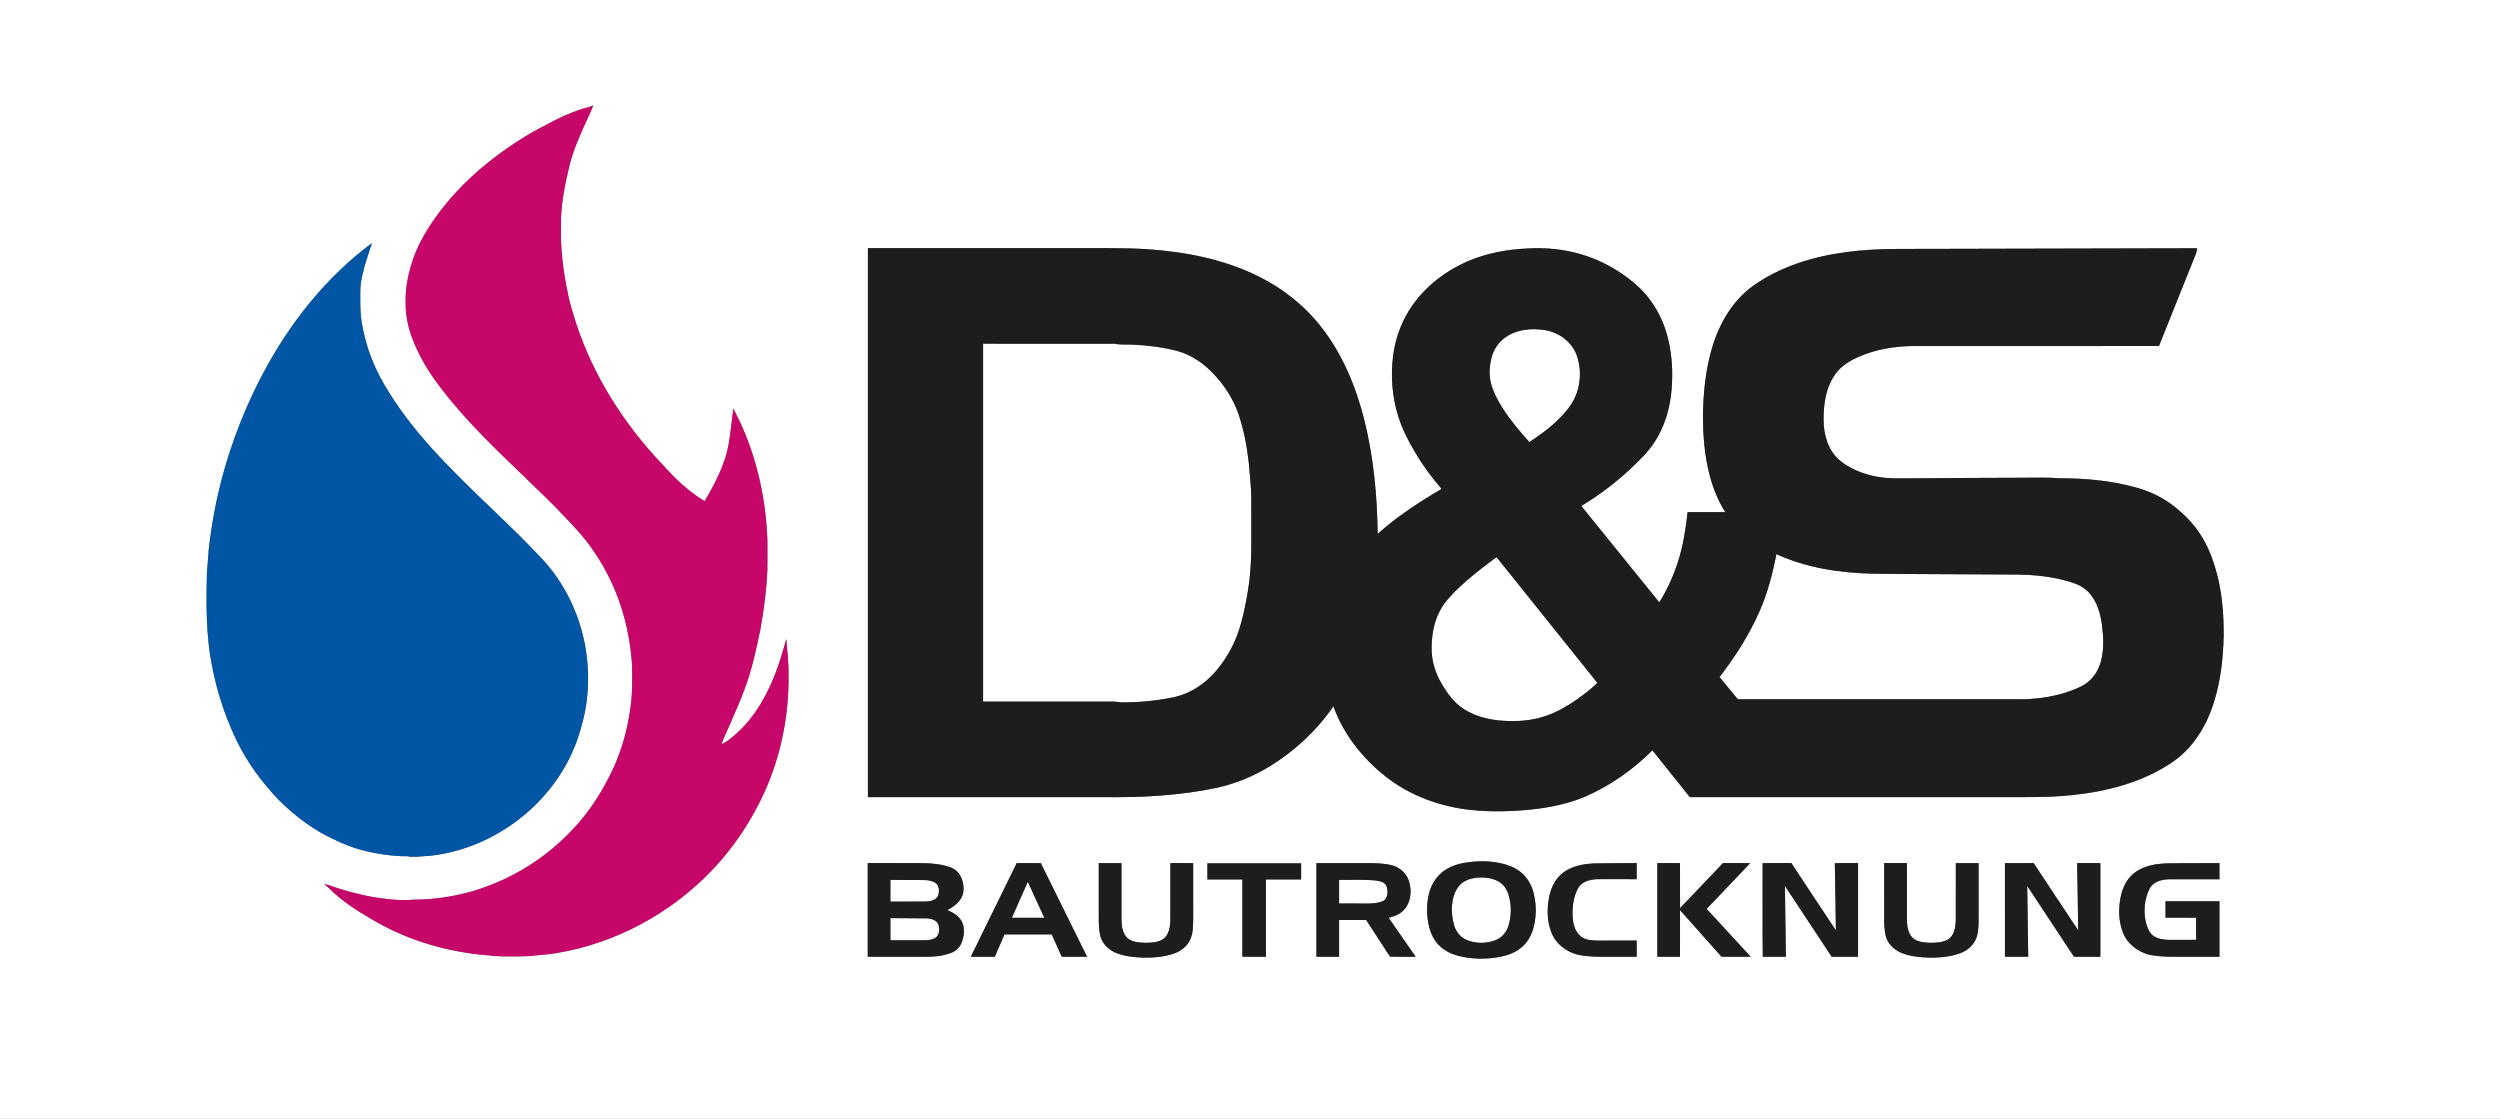 <?xml version="1.0" encoding="UTF-8" ?>
<!DOCTYPE svg PUBLIC "-//W3C//DTD SVG 1.1//EN" "http://www.w3.org/Graphics/SVG/1.1/DTD/svg11.dtd">
<svg width="2992pt" height="1339pt" viewBox="0 0 2992 1339" version="1.1" xmlns="http://www.w3.org/2000/svg">
<rect x="0" y="0" width="2992" height="1339" fill="#808080" stroke="none"/>
<g id="#ffffffff">
<path fill="#ffffff" opacity="1.00" d=" M 0.00 0.00 L 2992.00 0.00 L 2992.00 1339.00 L 0.00 1339.00 L 0.00 0.00 M 704.97 128.04 C 685.14 132.97 666.76 142.25 648.86 151.88 C 634.55 159.07 621.08 167.81 607.84 176.79 C 577.70 197.70 549.98 222.46 527.59 251.61 C 515.93 266.89 505.46 283.21 497.83 300.90 C 496.80 303.54 495.81 306.19 494.80 308.83 C 493.71 311.82 492.73 314.84 491.81 317.89 C 487.78 332.21 485.03 347.04 485.48 361.96 C 484.95 381.43 490.78 400.50 498.89 418.01 C 506.90 435.18 517.24 451.19 528.93 466.08 C 559.29 505.63 595.76 539.84 631.51 574.40 C 646.03 588.59 660.93 602.39 674.70 617.33 C 686.67 629.74 698.57 642.35 708.43 656.55 C 718.14 670.08 726.31 684.68 733.18 699.85 C 734.88 703.84 736.67 707.79 738.22 711.86 C 748.55 738.41 754.49 766.61 756.40 795.01 C 756.65 812.14 757.13 829.35 754.60 846.34 C 751.61 868.89 746.01 891.13 737.20 912.13 C 736.50 913.76 735.82 915.41 735.16 917.07 C 722.02 945.56 705.17 972.67 683.05 995.09 C 655.29 1024.24 620.67 1046.77 582.94 1060.75 C 577.72 1062.77 572.38 1064.42 567.06 1066.15 C 564.99 1066.68 562.95 1067.28 560.91 1067.88 C 539.41 1073.58 517.21 1076.68 494.96 1076.71 C 484.35 1077.84 473.63 1077.08 463.06 1075.89 C 450.22 1074.58 437.49 1072.16 425.01 1068.91 C 423.66 1068.57 422.31 1068.25 420.97 1067.90 C 419.67 1067.55 418.38 1067.21 417.09 1066.86 C 411.00 1065.02 404.86 1063.31 398.84 1061.25 C 395.25 1060.10 391.77 1058.47 387.98 1058.21 C 389.84 1059.59 391.67 1061.00 393.35 1062.63 C 408.41 1077.75 426.41 1089.57 444.85 1100.14 C 483.80 1123.43 528.06 1137.22 573.05 1142.30 C 579.00 1143.11 585.04 1143.11 590.95 1144.15 C 605.65 1144.86 620.40 1144.85 635.09 1144.17 C 644.98 1142.81 655.02 1142.50 664.89 1140.83 C 736.70 1129.21 803.93 1092.68 853.72 1039.79 C 879.26 1012.68 899.99 981.13 915.26 947.19 C 916.48 944.46 917.73 941.74 918.82 938.95 C 919.51 937.25 920.21 935.56 920.89 933.87 C 922.02 930.92 923.11 927.96 924.24 925.02 C 929.07 911.61 932.96 897.86 936.00 883.94 C 941.62 858.37 944.20 832.16 943.67 805.99 C 943.95 792.17 941.96 778.48 941.05 764.73 C 935.34 785.97 928.68 807.08 918.83 826.80 C 909.29 846.13 896.88 864.37 880.57 878.63 C 875.20 883.04 870.01 888.08 863.45 890.65 C 865.74 883.55 869.28 876.93 872.18 870.07 C 877.27 858.43 882.39 846.79 887.21 835.04 C 888.36 831.67 889.72 828.38 891.00 825.06 C 899.81 801.79 905.10 777.38 910.05 753.05 C 914.32 729.89 917.25 706.46 918.36 682.94 C 918.52 670.29 918.53 657.64 918.38 645.00 C 916.21 591.74 903.66 538.48 878.74 491.15 C 878.42 490.36 878.11 489.58 877.80 488.81 C 874.33 511.05 874.00 534.16 865.41 555.29 C 859.70 570.92 851.78 585.60 843.25 599.84 C 824.18 588.22 807.71 572.77 792.99 556.09 C 746.61 507.47 709.60 449.28 688.86 385.16 C 687.20 380.12 685.71 375.01 684.22 369.92 C 682.94 365.65 682.00 361.30 680.78 357.03 C 680.58 356.00 680.39 354.98 680.20 353.96 C 674.07 326.12 670.59 297.60 671.33 269.06 C 671.01 244.26 676.35 219.89 682.05 195.90 C 687.29 176.27 695.95 157.80 704.32 139.36 C 706.26 134.98 708.53 130.72 709.86 126.11 C 708.26 126.84 706.66 127.57 704.97 128.04 M 314.83 446.90 C 310.52 454.76 306.53 462.80 302.75 470.94 C 291.98 493.65 282.68 517.06 274.90 540.97 C 272.41 548.57 270.14 556.24 267.92 563.94 C 259.32 594.40 253.48 625.62 249.89 657.04 C 249.06 667.00 248.32 676.96 247.59 686.93 C 246.81 717.99 246.69 749.19 250.86 780.03 C 253.58 798.30 257.55 816.40 262.87 834.09 C 263.20 835.09 263.54 836.10 263.86 837.13 C 269.14 854.34 275.89 871.09 283.65 887.33 C 296.43 913.14 313.69 936.63 333.63 957.37 C 353.47 977.30 376.47 994.37 402.25 1005.79 C 417.01 1013.04 432.84 1018.06 449.02 1020.97 C 462.20 1023.47 475.61 1024.95 489.05 1024.77 L 489.83 1025.31 C 494.53 1025.23 499.27 1025.67 503.94 1024.90 C 515.77 1024.60 527.49 1022.65 538.99 1019.98 C 550.60 1017.30 561.92 1013.49 572.88 1008.84 C 577.00 1007.11 580.99 1005.11 585.03 1003.21 C 626.01 982.67 660.63 949.12 681.23 908.05 C 685.39 899.60 689.13 890.93 692.01 881.96 C 696.09 869.25 699.75 856.35 701.57 843.10 C 708.73 794.85 698.97 744.19 673.84 702.32 C 665.45 688.16 655.19 675.15 643.60 663.49 C 611.24 629.14 575.86 597.83 542.86 564.12 C 513.12 534.13 485.08 502.03 463.18 465.77 C 453.42 449.89 445.33 432.96 439.81 415.14 C 437.86 408.84 436.24 402.45 434.82 396.02 C 434.15 392.38 433.52 388.74 432.78 385.12 C 430.88 372.50 431.12 359.73 431.25 347.00 C 431.23 338.88 433.17 330.92 435.23 323.11 C 435.42 322.11 435.61 321.11 435.82 320.11 C 437.31 315.44 438.62 310.70 440.19 306.05 C 441.60 300.95 443.68 296.06 445.04 290.95 C 390.15 331.79 346.70 386.64 314.83 446.90 M 1038.72 297.00 C 1038.71 516.00 1038.72 735.00 1038.72 954.00 C 1132.48 954.00 1226.25 954.00 1320.01 954.00 C 1365.88 954.62 1412.02 952.29 1456.98 942.68 C 1479.24 937.71 1500.57 928.80 1520.02 916.91 C 1549.76 898.52 1575.99 874.20 1595.79 845.32 C 1607.78 878.57 1630.49 907.28 1658.02 929.12 C 1687.09 952.12 1723.14 965.34 1759.84 969.28 C 1784.78 972.05 1810.01 971.19 1834.92 968.58 C 1855.98 966.20 1876.99 961.80 1896.60 953.60 C 1926.93 940.62 1954.25 921.18 1977.61 897.98 C 1992.54 916.63 2007.52 935.25 2022.37 953.97 C 2144.59 954.15 2266.80 953.92 2389.02 954.00 C 2419.06 953.85 2449.20 954.81 2479.14 951.65 C 2521.79 947.36 2564.94 936.19 2600.65 911.64 C 2625.40 894.57 2641.47 867.47 2650.03 839.09 C 2657.75 813.83 2660.70 787.35 2661.29 761.02 C 2661.42 738.21 2659.86 715.24 2654.77 692.95 C 2650.14 673.85 2643.70 654.82 2632.63 638.41 C 2624.75 626.48 2614.59 616.23 2603.55 607.23 C 2589.12 595.59 2572.09 587.31 2554.12 582.86 C 2525.43 575.10 2495.62 572.41 2465.98 572.42 C 2450.33 571.16 2434.64 571.80 2418.97 571.76 C 2376.63 571.85 2334.30 572.12 2291.97 572.43 C 2275.96 572.35 2259.77 573.42 2244.00 570.06 C 2228.63 566.87 2213.47 560.79 2201.37 550.61 C 2187.79 538.86 2182.59 520.35 2182.43 502.95 C 2182.32 483.55 2185.16 462.86 2197.12 446.94 C 2204.20 437.31 2214.82 431.20 2225.61 426.55 C 2244.90 418.17 2266.02 414.70 2286.96 414.17 C 2385.91 414.07 2484.87 414.18 2583.83 414.12 C 2597.79 379.28 2611.74 344.45 2625.70 309.61 C 2627.29 305.55 2629.36 301.56 2629.56 297.11 C 2527.04 297.45 2424.51 297.69 2321.98 297.83 C 2284.60 298.25 2247.01 296.51 2209.87 301.69 C 2170.35 306.91 2130.79 318.81 2098.04 342.14 C 2073.40 359.89 2057.48 387.40 2049.05 416.15 C 2041.15 442.65 2038.44 470.42 2038.11 497.98 C 2038.14 520.73 2039.90 543.61 2045.36 565.76 C 2049.43 582.33 2055.65 598.48 2064.79 612.94 C 2049.76 612.88 2034.73 612.94 2019.71 612.90 C 2017.48 633.22 2014.32 653.56 2007.97 673.05 C 2002.49 689.78 1995.23 705.97 1985.82 720.87 C 1954.71 682.43 1923.59 644.01 1892.50 605.56 C 1913.34 592.97 1932.91 578.28 1950.73 561.69 C 1961.86 551.17 1973.16 540.48 1981.26 527.35 C 1991.74 510.72 1997.62 491.51 1999.95 472.07 C 2002.18 452.79 2001.73 433.16 1998.23 414.06 C 1994.59 394.32 1986.96 375.16 1974.88 359.04 C 1967.29 348.76 1957.94 339.86 1947.66 332.29 C 1931.12 319.95 1912.50 310.32 1892.70 304.46 C 1871.77 298.22 1849.72 296.12 1827.96 297.40 C 1803.33 298.43 1778.67 303.12 1755.98 312.94 C 1730.00 324.20 1706.76 342.25 1690.38 365.44 C 1678.27 382.59 1670.61 402.72 1667.61 423.46 C 1663.95 448.76 1665.96 474.91 1673.76 499.27 C 1678.47 514.13 1685.72 528.02 1693.61 541.41 C 1702.77 556.93 1713.48 571.50 1725.30 585.11 C 1698.39 600.92 1672.05 618.07 1648.79 638.99 C 1648.20 593.05 1643.90 546.90 1632.71 502.24 C 1622.70 462.62 1606.70 423.89 1581.34 391.53 C 1561.27 365.67 1534.95 344.90 1505.60 330.50 C 1464.43 310.19 1418.57 301.30 1373.04 298.28 C 1346.73 296.50 1320.35 297.10 1294.00 297.00 C 1208.91 297.00 1123.82 297.00 1038.72 297.00 M 1759.44 1031.67 C 1748.94 1032.78 1738.31 1035.39 1729.43 1041.31 C 1718.39 1048.60 1711.35 1060.97 1709.21 1073.89 C 1707.12 1085.95 1707.53 1098.45 1710.66 1110.30 C 1712.74 1118.20 1716.61 1125.75 1722.47 1131.53 C 1728.84 1137.95 1737.28 1141.95 1745.98 1144.12 C 1758.40 1147.14 1771.33 1147.96 1784.06 1146.74 C 1792.82 1145.90 1801.63 1144.30 1809.75 1140.76 C 1817.24 1137.49 1823.94 1132.24 1828.50 1125.41 C 1834.13 1117.04 1836.78 1107.00 1837.59 1097.03 C 1838.66 1087.56 1837.71 1077.93 1835.42 1068.70 C 1833.06 1059.08 1827.79 1050.05 1820.03 1043.80 C 1813.75 1038.67 1806.09 1035.49 1798.24 1033.65 C 1785.58 1030.50 1772.35 1030.15 1759.44 1031.67 M 1038.49 1145.04 C 1058.33 1145.05 1078.16 1145.04 1098.00 1145.04 C 1111.05 1145.15 1124.47 1145.47 1136.92 1140.92 C 1143.25 1138.97 1148.61 1134.15 1150.98 1127.93 C 1153.73 1120.72 1154.70 1112.41 1152.05 1105.04 C 1149.05 1097.03 1141.26 1092.34 1133.77 1089.16 C 1142.34 1084.73 1151.14 1077.97 1152.88 1067.87 C 1153.99 1059.47 1151.90 1050.28 1146.25 1043.81 C 1141.82 1038.69 1134.99 1036.95 1128.67 1035.48 C 1115.34 1032.58 1101.59 1032.98 1088.03 1032.96 C 1071.52 1032.95 1055.01 1032.96 1038.50 1032.95 C 1038.49 1070.31 1038.51 1107.67 1038.49 1145.04 M 1216.81 1032.93 C 1198.42 1070.26 1180.21 1107.69 1161.87 1145.04 C 1171.44 1145.00 1181.02 1145.13 1190.60 1144.97 C 1194.41 1136.05 1198.31 1127.17 1202.18 1118.28 C 1221.02 1118.28 1239.86 1118.27 1258.70 1118.29 C 1262.72 1127.20 1266.68 1136.15 1270.73 1145.05 C 1280.82 1145.03 1290.91 1145.05 1301.01 1145.04 C 1282.53 1107.71 1264.06 1070.37 1245.63 1033.01 C 1236.02 1032.87 1226.41 1033.02 1216.81 1032.93 M 1315.00 1032.96 C 1315.00 1051.30 1315.00 1069.65 1315.00 1088.00 C 1315.14 1098.30 1314.37 1108.77 1316.58 1118.92 C 1318.47 1128.31 1325.71 1135.89 1334.24 1139.81 C 1339.28 1142.04 1344.66 1143.47 1350.09 1144.41 C 1364.60 1146.62 1379.50 1146.76 1393.97 1144.17 C 1402.91 1142.36 1412.23 1139.51 1418.71 1132.71 C 1423.71 1127.81 1426.46 1121.04 1427.26 1114.15 C 1428.54 1102.81 1427.80 1091.37 1428.00 1079.99 C 1428.00 1064.31 1428.00 1048.63 1428.00 1032.96 C 1418.90 1032.95 1409.81 1032.96 1400.72 1032.95 C 1400.68 1055.98 1400.78 1079.00 1400.67 1102.02 C 1400.37 1109.73 1398.91 1118.51 1392.53 1123.61 C 1386.28 1127.91 1378.32 1128.21 1371.00 1128.37 C 1363.55 1128.09 1355.23 1127.72 1349.27 1122.67 C 1343.55 1117.09 1342.26 1108.58 1342.18 1100.94 C 1342.18 1078.28 1342.18 1055.62 1342.18 1032.96 C 1333.11 1032.95 1324.06 1032.95 1315.00 1032.96 M 1445.00 1033.21 C 1444.99 1039.66 1445.00 1046.11 1445.00 1052.57 C 1458.95 1052.56 1472.91 1052.56 1486.86 1052.57 C 1486.87 1083.39 1486.86 1114.22 1486.87 1145.04 C 1496.26 1145.04 1505.65 1145.04 1515.04 1145.04 C 1515.05 1114.22 1515.04 1083.39 1515.05 1052.57 C 1529.09 1052.56 1543.14 1052.57 1557.19 1052.56 C 1557.17 1046.11 1557.17 1039.66 1557.19 1033.21 C 1519.79 1033.21 1482.40 1033.21 1445.00 1033.21 M 1575.50 1032.96 C 1575.50 1070.32 1575.49 1107.69 1575.50 1145.05 C 1584.54 1145.04 1593.58 1145.05 1602.63 1145.04 C 1602.63 1130.37 1602.63 1115.71 1602.63 1101.05 C 1613.42 1101.04 1624.22 1101.04 1635.01 1101.05 C 1641.17 1110.52 1647.32 1119.99 1653.49 1129.46 C 1657.07 1134.53 1659.95 1140.25 1663.94 1144.94 C 1674.05 1145.20 1684.18 1144.96 1694.30 1145.04 C 1683.46 1129.52 1672.71 1113.94 1661.87 1098.42 C 1667.62 1096.96 1673.45 1094.99 1678.02 1091.05 C 1684.96 1085.19 1688.29 1075.92 1688.14 1066.98 C 1688.16 1058.07 1685.42 1048.56 1678.51 1042.53 C 1673.65 1037.91 1667.19 1035.43 1660.65 1034.47 C 1648.55 1032.53 1636.25 1033.02 1624.05 1032.96 C 1607.86 1032.96 1591.68 1032.95 1575.50 1032.96 M 1866.84 1047.86 C 1859.78 1054.85 1855.81 1064.36 1853.92 1073.98 C 1851.28 1087.70 1851.47 1102.28 1856.53 1115.45 C 1861.48 1129.23 1874.35 1139.16 1888.33 1142.59 C 1901.04 1145.31 1914.12 1145.07 1927.05 1145.04 C 1937.63 1145.04 1948.21 1145.04 1958.79 1145.05 C 1958.79 1138.56 1958.79 1132.08 1958.79 1125.60 C 1947.51 1125.60 1936.24 1125.68 1924.96 1125.68 C 1915.98 1125.57 1906.79 1126.45 1898.04 1124.01 C 1889.44 1121.23 1884.32 1112.56 1882.94 1104.03 C 1881.38 1093.95 1881.73 1083.45 1884.41 1073.57 C 1886.28 1067.52 1888.48 1060.87 1893.97 1057.12 C 1900.40 1052.76 1908.48 1052.05 1916.05 1052.18 C 1930.29 1052.19 1944.54 1052.16 1958.79 1052.19 C 1958.78 1045.77 1958.79 1039.35 1958.79 1032.94 C 1941.84 1033.08 1924.89 1032.97 1907.95 1033.34 C 1893.32 1033.91 1877.57 1037.18 1866.84 1047.86 M 1983.49 1145.03 C 1992.53 1145.06 2001.58 1145.04 2010.63 1145.04 C 2010.65 1126.45 2010.60 1107.85 2010.66 1089.26 C 2027.29 1107.78 2043.82 1126.40 2060.35 1145.03 C 2071.96 1145.06 2083.58 1145.03 2095.21 1145.04 C 2077.68 1125.91 2060.06 1106.87 2042.53 1087.74 C 2059.91 1069.48 2077.28 1051.21 2094.68 1032.96 C 2083.80 1032.94 2072.92 1032.96 2062.05 1032.95 C 2044.91 1050.92 2027.82 1068.95 2010.67 1086.91 C 2010.59 1068.92 2010.66 1050.94 2010.63 1032.96 C 2001.58 1032.95 1992.54 1032.96 1983.50 1032.95 C 1983.48 1070.31 1983.51 1107.67 1983.49 1145.03 M 2109.50 1032.96 C 2109.63 1070.30 2109.23 1107.67 2109.69 1144.99 C 2118.91 1145.13 2128.15 1144.99 2137.38 1145.05 C 2137.17 1116.79 2136.35 1088.55 2136.20 1060.30 C 2154.91 1088.51 2173.53 1116.78 2192.17 1145.05 C 2202.68 1145.04 2213.19 1145.04 2223.71 1145.04 C 2223.71 1107.68 2223.71 1070.32 2223.71 1032.95 C 2214.44 1032.96 2205.17 1032.95 2195.91 1032.96 C 2196.49 1059.78 2196.76 1086.61 2197.18 1113.44 C 2179.29 1086.69 2161.67 1059.77 2143.89 1032.95 C 2132.42 1032.96 2120.96 1032.94 2109.50 1032.96 M 2255.00 1032.95 C 2255.01 1056.63 2254.98 1080.31 2255.01 1104.00 C 2255.34 1110.94 2255.57 1118.14 2258.45 1124.60 C 2261.82 1131.86 2268.30 1137.39 2275.63 1140.41 C 2280.58 1142.38 2285.78 1143.74 2291.05 1144.56 C 2305.60 1146.65 2320.52 1146.73 2334.99 1143.97 C 2342.42 1142.32 2350.07 1140.11 2356.04 1135.14 C 2361.39 1130.83 2365.26 1124.71 2366.59 1117.95 C 2368.39 1109.09 2367.93 1099.99 2368.00 1091.02 C 2368.00 1071.66 2368.00 1052.31 2368.00 1032.96 C 2358.90 1032.95 2349.81 1032.95 2340.73 1032.96 C 2340.68 1055.98 2340.79 1079.00 2340.67 1102.02 C 2340.37 1109.52 2339.01 1117.93 2333.10 1123.16 C 2327.15 1127.73 2319.23 1128.10 2312.03 1128.37 C 2304.67 1128.22 2296.71 1127.90 2290.42 1123.62 C 2284.26 1118.79 2282.57 1110.45 2282.23 1103.04 C 2282.11 1079.68 2282.21 1056.31 2282.18 1032.95 C 2273.11 1032.96 2264.05 1032.95 2255.00 1032.95 M 2399.49 1032.99 C 2399.50 1070.34 2399.49 1107.69 2399.50 1145.04 C 2408.78 1145.04 2418.08 1145.04 2427.38 1145.05 C 2427.17 1116.80 2426.34 1088.57 2426.20 1060.32 C 2444.93 1088.51 2463.53 1116.79 2482.17 1145.04 C 2492.68 1145.04 2503.19 1145.04 2513.71 1145.04 C 2513.71 1107.68 2513.71 1070.32 2513.71 1032.95 C 2504.44 1032.95 2495.17 1032.96 2485.91 1032.95 C 2486.48 1059.77 2486.77 1086.60 2487.18 1113.43 C 2469.29 1086.69 2451.67 1059.76 2433.89 1032.95 C 2422.42 1032.98 2410.95 1032.90 2399.49 1032.99 M 2575.94 1035.25 C 2566.50 1037.26 2557.15 1041.24 2550.39 1048.32 C 2543.36 1055.50 2539.51 1065.21 2537.73 1074.98 C 2535.35 1088.13 2535.57 1102.02 2540.24 1114.66 C 2545.10 1128.99 2558.42 1139.48 2572.95 1142.78 C 2586.77 1145.47 2600.93 1145.02 2614.95 1145.04 C 2628.71 1145.04 2642.46 1145.04 2656.23 1145.04 C 2656.23 1122.90 2656.21 1100.75 2656.24 1078.61 C 2634.73 1078.61 2613.22 1078.62 2591.71 1078.61 C 2591.72 1085.16 2591.71 1091.72 2591.72 1098.28 C 2603.91 1098.29 2616.10 1098.24 2628.30 1098.31 C 2628.26 1107.13 2628.33 1115.95 2628.26 1124.78 C 2617.48 1124.77 2606.70 1124.91 2595.92 1124.85 C 2589.36 1124.75 2582.44 1123.76 2576.99 1119.87 C 2572.09 1116.31 2570.03 1110.26 2568.39 1104.70 C 2565.02 1090.87 2566.24 1075.62 2572.96 1062.95 C 2577.46 1054.93 2587.36 1052.51 2595.92 1052.31 C 2616.02 1052.24 2636.12 1052.30 2656.23 1052.28 C 2656.22 1045.83 2656.22 1039.39 2656.23 1032.95 C 2639.14 1032.97 2622.06 1033.12 2604.98 1033.13 C 2595.27 1033.22 2585.46 1033.10 2575.94 1035.25 Z" />
<path fill="#ffffff" opacity="1.00" d=" M 1801.72 403.73 C 1815.28 394.03 1833.03 392.49 1849.08 395.10 C 1865.89 397.82 1881.53 409.33 1887.20 425.68 C 1893.81 444.90 1891.35 467.21 1880.18 484.26 C 1867.39 502.87 1849.03 516.79 1830.33 529.04 C 1818.47 515.96 1807.07 502.35 1797.63 487.39 C 1792.33 478.88 1787.58 469.91 1784.81 460.23 C 1781.87 450.26 1782.42 439.54 1784.69 429.49 C 1787.03 419.22 1792.98 409.74 1801.72 403.73 Z" />
<path fill="#ffffff" opacity="1.00" d=" M 1176.57 411.34 C 1229.04 411.33 1281.52 411.31 1334.00 411.35 C 1340.91 412.85 1348.01 412.04 1355.04 412.43 C 1373.21 413.25 1391.41 415.43 1409.04 420.03 C 1426.72 425.00 1442.27 435.95 1454.37 449.61 C 1466.28 462.49 1475.72 477.66 1481.75 494.15 C 1488.46 513.44 1492.28 533.66 1494.56 553.92 C 1495.65 568.26 1497.54 582.56 1497.55 596.97 C 1497.57 610.66 1497.55 624.35 1497.56 638.04 C 1497.78 660.77 1497.35 683.60 1493.67 706.09 C 1490.64 724.53 1486.99 743.02 1480.50 760.59 C 1474.49 776.33 1465.66 790.97 1454.69 803.75 C 1441.96 818.40 1425.03 829.83 1405.96 834.14 C 1384.95 838.73 1363.42 840.73 1341.94 840.62 C 1338.27 840.42 1334.69 839.38 1331.00 839.70 C 1279.52 839.74 1228.05 839.72 1176.57 839.71 C 1176.56 696.92 1176.56 554.13 1176.57 411.34 Z" />
<path fill="#ffffff" opacity="1.00" d=" M 2125.96 663.18 C 2161.90 679.61 2201.71 685.68 2240.97 686.58 C 2291.30 687.20 2341.64 687.14 2391.98 687.50 C 2407.35 687.62 2422.77 687.32 2438.10 688.81 C 2453.57 690.29 2468.97 693.24 2483.62 698.50 C 2491.11 701.17 2497.89 705.96 2502.68 712.35 C 2510.44 722.56 2513.92 735.30 2515.65 747.83 C 2517.49 762.32 2518.17 777.33 2514.34 791.57 C 2511.46 802.37 2505.06 812.44 2495.63 818.64 C 2487.93 823.58 2479.19 826.58 2470.55 829.38 C 2453.22 834.63 2435.07 836.89 2417.00 836.91 C 2304.65 836.92 2192.29 836.90 2079.93 836.92 C 2072.59 828.08 2065.19 819.28 2057.98 810.33 C 2076.66 785.96 2093.37 759.88 2105.75 731.72 C 2115.40 709.85 2121.52 686.61 2125.96 663.18 Z" />
<path fill="#ffffff" opacity="1.00" d=" M 1755.14 695.06 C 1766.68 685.09 1778.77 675.78 1791.10 666.80 C 1831.33 716.98 1871.54 767.19 1911.80 817.36 C 1897.26 830.69 1881.18 842.46 1863.51 851.29 C 1846.67 859.65 1827.71 863.32 1808.98 862.96 C 1789.11 862.95 1768.43 859.45 1751.58 848.34 C 1740.25 841.09 1732.19 829.95 1725.43 818.56 C 1719.83 808.83 1715.67 798.17 1714.12 787.02 C 1712.74 778.00 1713.27 768.81 1714.40 759.80 C 1716.13 746.72 1720.45 733.79 1728.17 723.00 C 1735.85 712.51 1745.42 703.61 1755.14 695.06 Z" />
<path fill="#ffffff" opacity="1.00" d=" M 1765.52 1050.65 C 1774.43 1049.42 1783.82 1050.29 1792.02 1054.18 C 1799.37 1057.71 1804.22 1065.13 1806.01 1072.93 C 1809.15 1084.70 1808.78 1097.34 1805.02 1108.92 C 1802.60 1116.08 1797.21 1122.27 1790.13 1125.09 C 1779.31 1129.43 1766.75 1129.47 1755.91 1125.21 C 1748.05 1122.22 1742.48 1115.00 1740.17 1107.09 C 1737.77 1098.66 1736.83 1089.74 1738.07 1081.03 C 1738.97 1072.87 1741.87 1064.64 1747.65 1058.65 C 1752.38 1053.89 1759.01 1051.66 1765.52 1050.65 Z" />
<path fill="#ffffff" opacity="1.00" d=" M 1065.64 1053.08 C 1079.10 1053.18 1092.57 1053.13 1106.03 1053.24 C 1110.88 1053.27 1115.98 1054.12 1120.02 1056.98 C 1124.33 1060.45 1124.44 1066.93 1122.73 1071.77 C 1120.63 1077.12 1114.22 1078.66 1109.06 1078.91 C 1094.59 1079.11 1080.11 1078.95 1065.63 1079.00 C 1065.63 1070.35 1065.63 1061.72 1065.64 1053.08 Z" />
<path fill="#ffffff" opacity="1.00" d=" M 1602.63 1053.00 C 1616.76 1053.23 1630.94 1052.45 1645.04 1053.58 C 1650.19 1054.42 1657.05 1054.79 1659.31 1060.46 C 1661.34 1066.13 1661.44 1074.17 1655.99 1077.99 C 1650.75 1080.63 1644.71 1081.08 1638.95 1081.39 C 1626.84 1081.19 1614.74 1081.35 1602.64 1081.28 C 1602.62 1071.85 1602.63 1062.43 1602.63 1053.00 Z" />
<path fill="#ffffff" opacity="1.00" d=" M 1210.99 1098.41 C 1217.35 1084.03 1223.66 1069.63 1230.07 1055.27 C 1236.75 1069.61 1243.26 1084.04 1249.87 1098.41 C 1236.91 1098.44 1223.95 1098.45 1210.99 1098.41 Z" />
<path fill="#ffffff" opacity="1.00" d=" M 1065.64 1098.80 C 1080.11 1098.82 1094.59 1098.90 1109.07 1099.10 C 1114.67 1099.38 1121.76 1101.27 1123.43 1107.43 C 1124.46 1112.16 1124.46 1118.08 1120.54 1121.57 C 1116.78 1124.66 1111.68 1125.19 1107.00 1125.29 C 1093.21 1125.29 1079.43 1125.29 1065.64 1125.28 C 1065.62 1116.45 1065.63 1107.63 1065.64 1098.80 Z" />
</g>
<g id="#c60669ff">
<path fill="#c60669" opacity="1.00" d=" M 704.97 128.04 C 706.66 127.57 708.26 126.84 709.86 126.11 C 708.53 130.72 706.26 134.98 704.32 139.36 C 695.95 157.80 687.29 176.27 682.05 195.90 C 676.35 219.89 671.01 244.26 671.33 269.06 C 670.59 297.60 674.07 326.12 680.20 353.96 C 680.39 354.98 680.58 356.00 680.78 357.03 C 682.00 361.30 682.94 365.65 684.22 369.92 C 685.71 375.01 687.20 380.12 688.86 385.16 C 709.60 449.28 746.61 507.47 792.99 556.09 C 807.71 572.77 824.18 588.22 843.25 599.84 C 851.78 585.60 859.70 570.92 865.41 555.29 C 874.00 534.16 874.33 511.05 877.80 488.81 C 878.11 489.58 878.42 490.36 878.74 491.15 C 903.66 538.48 916.21 591.74 918.38 645.00 C 918.53 657.64 918.52 670.29 918.36 682.94 C 917.25 706.46 914.32 729.89 910.05 753.05 C 905.10 777.38 899.81 801.79 891.00 825.06 C 889.72 828.38 888.36 831.67 887.21 835.04 C 882.39 846.79 877.27 858.43 872.18 870.07 C 869.28 876.93 865.74 883.55 863.45 890.65 C 870.01 888.08 875.20 883.04 880.57 878.63 C 896.88 864.37 909.29 846.13 918.83 826.80 C 928.68 807.08 935.34 785.97 941.05 764.73 C 941.96 778.48 943.95 792.17 943.67 805.99 C 944.20 832.16 941.62 858.37 936.00 883.94 C 932.96 897.86 929.07 911.61 924.24 925.02 C 923.11 927.96 922.02 930.92 920.89 933.87 C 920.21 935.56 919.51 937.25 918.82 938.95 C 917.73 941.74 916.48 944.46 915.26 947.19 C 899.99 981.13 879.26 1012.68 853.72 1039.79 C 803.93 1092.68 736.70 1129.21 664.89 1140.83 C 655.02 1142.50 644.98 1142.81 635.09 1144.17 C 620.40 1144.85 605.65 1144.86 590.95 1144.15 C 585.04 1143.11 579.00 1143.11 573.05 1142.30 C 528.06 1137.22 483.80 1123.43 444.85 1100.14 C 426.41 1089.57 408.41 1077.75 393.35 1062.63 C 391.67 1061.00 389.84 1059.59 387.98 1058.21 C 391.77 1058.47 395.25 1060.10 398.84 1061.25 C 404.86 1063.31 411.00 1065.02 417.09 1066.86 C 418.38 1067.21 419.67 1067.55 420.97 1067.90 C 422.31 1068.25 423.66 1068.57 425.01 1068.91 C 437.49 1072.16 450.22 1074.58 463.06 1075.89 C 473.63 1077.08 484.35 1077.84 494.96 1076.71 C 517.21 1076.68 539.41 1073.58 560.91 1067.88 C 562.95 1067.28 564.99 1066.68 567.06 1066.15 C 572.38 1064.42 577.72 1062.77 582.94 1060.75 C 620.67 1046.77 655.29 1024.24 683.05 995.09 C 705.17 972.67 722.02 945.56 735.16 917.07 C 735.82 915.41 736.50 913.76 737.20 912.13 C 746.01 891.13 751.61 868.89 754.60 846.34 C 757.13 829.35 756.65 812.14 756.40 795.01 C 754.49 766.61 748.55 738.41 738.22 711.86 C 736.67 707.79 734.88 703.84 733.18 699.85 C 726.31 684.68 718.14 670.08 708.43 656.55 C 698.57 642.35 686.67 629.74 674.70 617.33 C 660.93 602.39 646.03 588.59 631.51 574.40 C 595.76 539.84 559.29 505.63 528.93 466.08 C 517.24 451.19 506.90 435.18 498.89 418.01 C 490.78 400.50 484.95 381.43 485.48 361.96 C 485.03 347.04 487.78 332.21 491.81 317.89 C 492.73 314.84 493.71 311.82 494.80 308.83 C 495.81 306.19 496.80 303.54 497.83 300.90 C 505.46 283.21 515.93 266.89 527.59 251.61 C 549.98 222.46 577.70 197.70 607.84 176.79 C 621.08 167.81 634.55 159.07 648.86 151.88 C 666.76 142.25 685.14 132.97 704.97 128.04 Z" />
</g>
<g id="#0055a5ff">
<path fill="#0055a5" opacity="1.00" d=" M 314.83 446.90 C 346.70 386.64 390.15 331.79 445.04 290.95 C 443.68 296.06 441.60 300.95 440.19 306.05 C 438.62 310.70 437.31 315.44 435.82 320.11 C 435.61 321.11 435.42 322.11 435.23 323.11 C 433.17 330.92 431.23 338.88 431.25 347.00 C 431.12 359.73 430.88 372.50 432.78 385.12 C 433.52 388.74 434.15 392.38 434.82 396.02 C 436.24 402.45 437.86 408.84 439.81 415.14 C 445.33 432.96 453.42 449.89 463.18 465.77 C 485.08 502.03 513.12 534.13 542.86 564.12 C 575.86 597.83 611.24 629.14 643.60 663.49 C 655.19 675.15 665.45 688.16 673.84 702.32 C 698.97 744.19 708.73 794.85 701.57 843.10 C 699.75 856.35 696.09 869.25 692.01 881.96 C 689.13 890.93 685.39 899.60 681.23 908.05 C 660.63 949.12 626.01 982.67 585.03 1003.21 C 580.99 1005.11 577.00 1007.11 572.88 1008.84 C 561.92 1013.49 550.60 1017.30 538.99 1019.98 C 527.49 1022.65 515.77 1024.60 503.94 1024.90 C 499.27 1025.67 494.53 1025.23 489.83 1025.31 L 489.05 1024.77 C 475.61 1024.95 462.20 1023.47 449.02 1020.97 C 432.84 1018.06 417.01 1013.04 402.25 1005.79 C 376.47 994.37 353.47 977.30 333.63 957.37 C 313.69 936.63 296.43 913.14 283.65 887.33 C 275.89 871.09 269.14 854.34 263.86 837.13 C 263.54 836.10 263.20 835.09 262.87 834.09 C 257.55 816.40 253.58 798.30 250.86 780.03 C 246.69 749.19 246.81 717.99 247.59 686.93 C 248.32 676.96 249.06 667.00 249.89 657.04 C 253.48 625.62 259.32 594.40 267.92 563.94 C 270.14 556.24 272.41 548.57 274.90 540.97 C 282.68 517.06 291.98 493.65 302.75 470.94 C 306.53 462.80 310.52 454.76 314.83 446.90 Z" />
</g>
<g id="#1d1d1bff">
<path fill="#1d1d1b" opacity="1.00" d=" M 1038.72 297.00 C 1123.82 297.00 1208.91 297.00 1294.00 297.00 C 1320.35 297.10 1346.73 296.50 1373.04 298.28 C 1418.57 301.30 1464.43 310.19 1505.60 330.50 C 1534.95 344.90 1561.27 365.67 1581.34 391.53 C 1606.70 423.89 1622.70 462.62 1632.71 502.24 C 1643.90 546.90 1648.20 593.05 1648.79 638.99 C 1672.05 618.07 1698.39 600.92 1725.30 585.11 C 1713.48 571.50 1702.77 556.93 1693.61 541.41 C 1685.72 528.02 1678.47 514.13 1673.76 499.27 C 1665.96 474.91 1663.95 448.76 1667.61 423.46 C 1670.61 402.72 1678.27 382.59 1690.38 365.44 C 1706.76 342.25 1730.00 324.20 1755.98 312.94 C 1778.67 303.12 1803.33 298.43 1827.96 297.40 C 1849.72 296.12 1871.77 298.22 1892.70 304.46 C 1912.50 310.32 1931.12 319.95 1947.66 332.29 C 1957.94 339.86 1967.29 348.76 1974.88 359.04 C 1986.96 375.16 1994.59 394.32 1998.23 414.06 C 2001.73 433.16 2002.18 452.79 1999.95 472.07 C 1997.62 491.51 1991.74 510.72 1981.26 527.35 C 1973.16 540.48 1961.86 551.17 1950.73 561.69 C 1932.91 578.28 1913.34 592.97 1892.50 605.56 C 1923.59 644.01 1954.71 682.43 1985.82 720.87 C 1995.23 705.97 2002.49 689.78 2007.97 673.05 C 2014.32 653.56 2017.48 633.22 2019.71 612.90 C 2034.73 612.94 2049.76 612.88 2064.79 612.94 C 2055.65 598.48 2049.43 582.33 2045.36 565.76 C 2039.90 543.61 2038.14 520.73 2038.11 497.98 C 2038.44 470.42 2041.15 442.65 2049.05 416.15 C 2057.48 387.40 2073.40 359.89 2098.04 342.14 C 2130.79 318.81 2170.35 306.91 2209.87 301.69 C 2247.01 296.51 2284.60 298.25 2321.98 297.83 C 2424.51 297.69 2527.04 297.45 2629.56 297.11 C 2629.36 301.56 2627.29 305.55 2625.70 309.61 C 2611.74 344.45 2597.79 379.28 2583.83 414.12 C 2484.87 414.18 2385.91 414.07 2286.96 414.17 C 2266.02 414.70 2244.90 418.17 2225.61 426.55 C 2214.82 431.20 2204.20 437.31 2197.12 446.94 C 2185.16 462.86 2182.32 483.55 2182.43 502.95 C 2182.59 520.35 2187.79 538.86 2201.37 550.61 C 2213.47 560.79 2228.63 566.87 2244.00 570.06 C 2259.77 573.42 2275.96 572.35 2291.97 572.43 C 2334.30 572.12 2376.63 571.85 2418.97 571.76 C 2434.64 571.80 2450.33 571.16 2465.98 572.42 C 2495.62 572.41 2525.43 575.10 2554.12 582.86 C 2572.09 587.31 2589.12 595.59 2603.55 607.23 C 2614.59 616.23 2624.75 626.48 2632.63 638.41 C 2643.70 654.82 2650.14 673.85 2654.77 692.95 C 2659.86 715.24 2661.42 738.21 2661.29 761.02 C 2660.70 787.35 2657.75 813.83 2650.03 839.09 C 2641.47 867.47 2625.40 894.57 2600.65 911.64 C 2564.94 936.19 2521.79 947.36 2479.14 951.65 C 2449.20 954.81 2419.06 953.85 2389.02 954.00 C 2266.80 953.92 2144.59 954.15 2022.37 953.97 C 2007.52 935.25 1992.54 916.63 1977.61 897.98 C 1954.25 921.18 1926.93 940.62 1896.60 953.60 C 1876.99 961.80 1855.98 966.20 1834.92 968.58 C 1810.01 971.19 1784.78 972.05 1759.84 969.28 C 1723.14 965.34 1687.09 952.12 1658.02 929.12 C 1630.49 907.28 1607.78 878.57 1595.79 845.32 C 1575.99 874.20 1549.76 898.52 1520.02 916.91 C 1500.57 928.80 1479.24 937.71 1456.98 942.68 C 1412.02 952.29 1365.88 954.62 1320.01 954.00 C 1226.25 954.00 1132.48 954.00 1038.72 954.00 C 1038.72 735.00 1038.71 516.00 1038.72 297.00 M 1801.72 403.73 C 1792.98 409.74 1787.03 419.22 1784.69 429.49 C 1782.42 439.54 1781.87 450.26 1784.81 460.23 C 1787.58 469.91 1792.33 478.88 1797.63 487.39 C 1807.07 502.35 1818.47 515.96 1830.33 529.04 C 1849.03 516.79 1867.39 502.87 1880.18 484.26 C 1891.35 467.21 1893.81 444.90 1887.20 425.68 C 1881.53 409.33 1865.89 397.82 1849.08 395.10 C 1833.03 392.49 1815.28 394.03 1801.72 403.73 M 1176.57 411.34 C 1176.56 554.13 1176.56 696.92 1176.57 839.71 C 1228.05 839.72 1279.52 839.74 1331.00 839.70 C 1334.69 839.38 1338.27 840.42 1341.94 840.62 C 1363.42 840.73 1384.95 838.73 1405.96 834.14 C 1425.03 829.83 1441.96 818.40 1454.69 803.75 C 1465.66 790.97 1474.49 776.33 1480.50 760.59 C 1486.99 743.02 1490.64 724.53 1493.67 706.09 C 1497.35 683.60 1497.78 660.77 1497.56 638.04 C 1497.55 624.35 1497.57 610.66 1497.55 596.97 C 1497.54 582.56 1495.65 568.26 1494.56 553.92 C 1492.28 533.66 1488.46 513.44 1481.75 494.15 C 1475.72 477.66 1466.28 462.49 1454.37 449.61 C 1442.27 435.95 1426.72 425.00 1409.04 420.03 C 1391.41 415.43 1373.21 413.25 1355.04 412.43 C 1348.01 412.04 1340.91 412.85 1334.00 411.35 C 1281.52 411.31 1229.04 411.33 1176.57 411.34 M 2125.96 663.18 C 2121.52 686.61 2115.40 709.85 2105.75 731.72 C 2093.37 759.88 2076.66 785.96 2057.98 810.33 C 2065.19 819.28 2072.59 828.08 2079.93 836.92 C 2192.29 836.90 2304.65 836.92 2417.00 836.91 C 2435.07 836.89 2453.22 834.63 2470.55 829.38 C 2479.19 826.58 2487.93 823.58 2495.63 818.64 C 2505.06 812.44 2511.46 802.37 2514.34 791.57 C 2518.17 777.33 2517.49 762.32 2515.65 747.83 C 2513.92 735.30 2510.44 722.56 2502.68 712.35 C 2497.89 705.96 2491.11 701.17 2483.62 698.50 C 2468.97 693.24 2453.57 690.29 2438.10 688.81 C 2422.77 687.32 2407.35 687.62 2391.98 687.50 C 2341.64 687.14 2291.30 687.20 2240.97 686.58 C 2201.71 685.68 2161.90 679.61 2125.96 663.18 M 1755.14 695.06 C 1745.42 703.61 1735.85 712.51 1728.17 723.00 C 1720.45 733.79 1716.13 746.72 1714.40 759.80 C 1713.27 768.81 1712.74 778.00 1714.12 787.02 C 1715.67 798.17 1719.83 808.83 1725.43 818.56 C 1732.19 829.95 1740.25 841.09 1751.58 848.34 C 1768.43 859.45 1789.11 862.95 1808.98 862.96 C 1827.71 863.32 1846.67 859.65 1863.51 851.29 C 1881.18 842.46 1897.26 830.69 1911.80 817.36 C 1871.54 767.19 1831.33 716.98 1791.10 666.80 C 1778.77 675.78 1766.68 685.09 1755.14 695.06 Z" />
<path fill="#1d1d1b" opacity="1.00" d=" M 1759.44 1031.67 C 1772.35 1030.15 1785.58 1030.50 1798.24 1033.65 C 1806.09 1035.49 1813.75 1038.67 1820.03 1043.80 C 1827.79 1050.05 1833.06 1059.08 1835.42 1068.70 C 1837.71 1077.93 1838.66 1087.56 1837.59 1097.03 C 1836.78 1107.00 1834.13 1117.04 1828.50 1125.41 C 1823.94 1132.24 1817.24 1137.49 1809.75 1140.76 C 1801.63 1144.30 1792.82 1145.90 1784.06 1146.74 C 1771.33 1147.96 1758.40 1147.14 1745.98 1144.12 C 1737.28 1141.95 1728.84 1137.95 1722.47 1131.53 C 1716.61 1125.75 1712.74 1118.20 1710.66 1110.30 C 1707.53 1098.45 1707.12 1085.95 1709.21 1073.89 C 1711.35 1060.97 1718.39 1048.60 1729.43 1041.31 C 1738.31 1035.39 1748.94 1032.78 1759.44 1031.67 M 1765.52 1050.65 C 1759.01 1051.66 1752.38 1053.89 1747.65 1058.65 C 1741.87 1064.64 1738.97 1072.87 1738.07 1081.03 C 1736.83 1089.74 1737.77 1098.66 1740.17 1107.09 C 1742.48 1115.00 1748.05 1122.22 1755.91 1125.21 C 1766.75 1129.47 1779.31 1129.43 1790.13 1125.09 C 1797.21 1122.27 1802.60 1116.08 1805.02 1108.92 C 1808.78 1097.34 1809.15 1084.70 1806.01 1072.93 C 1804.22 1065.13 1799.37 1057.71 1792.02 1054.18 C 1783.82 1050.29 1774.43 1049.42 1765.52 1050.65 Z" />
<path fill="#1d1d1b" opacity="1.00" d=" M 1038.49 1145.04 C 1038.51 1107.67 1038.49 1070.31 1038.50 1032.95 C 1055.01 1032.96 1071.52 1032.95 1088.03 1032.96 C 1101.59 1032.98 1115.34 1032.58 1128.67 1035.48 C 1134.99 1036.95 1141.82 1038.69 1146.25 1043.81 C 1151.90 1050.28 1153.99 1059.47 1152.88 1067.87 C 1151.14 1077.97 1142.34 1084.73 1133.77 1089.16 C 1141.26 1092.34 1149.05 1097.03 1152.05 1105.04 C 1154.70 1112.41 1153.73 1120.72 1150.98 1127.93 C 1148.61 1134.15 1143.25 1138.97 1136.92 1140.92 C 1124.47 1145.47 1111.05 1145.15 1098.00 1145.04 C 1078.16 1145.04 1058.33 1145.05 1038.49 1145.04 M 1065.64 1053.08 C 1065.63 1061.72 1065.63 1070.35 1065.63 1079.00 C 1080.11 1078.95 1094.59 1079.11 1109.06 1078.91 C 1114.22 1078.66 1120.63 1077.12 1122.73 1071.77 C 1124.44 1066.93 1124.33 1060.45 1120.02 1056.98 C 1115.98 1054.12 1110.88 1053.27 1106.03 1053.24 C 1092.57 1053.13 1079.10 1053.18 1065.64 1053.08 M 1065.64 1098.80 C 1065.63 1107.63 1065.62 1116.45 1065.64 1125.28 C 1079.43 1125.29 1093.21 1125.29 1107.00 1125.29 C 1111.68 1125.19 1116.78 1124.66 1120.54 1121.57 C 1124.46 1118.08 1124.46 1112.16 1123.43 1107.43 C 1121.76 1101.27 1114.67 1099.38 1109.07 1099.10 C 1094.59 1098.90 1080.11 1098.82 1065.64 1098.80 Z" />
<path fill="#1d1d1b" opacity="1.00" d=" M 1216.81 1032.93 C 1226.41 1033.02 1236.02 1032.87 1245.63 1033.01 C 1264.06 1070.37 1282.53 1107.71 1301.01 1145.04 C 1290.91 1145.05 1280.82 1145.03 1270.73 1145.05 C 1266.68 1136.15 1262.72 1127.20 1258.70 1118.29 C 1239.86 1118.27 1221.02 1118.28 1202.18 1118.28 C 1198.31 1127.17 1194.41 1136.05 1190.60 1144.97 C 1181.02 1145.13 1171.44 1145.00 1161.87 1145.04 C 1180.21 1107.69 1198.42 1070.26 1216.81 1032.93 M 1210.99 1098.41 C 1223.95 1098.45 1236.91 1098.44 1249.87 1098.41 C 1243.26 1084.04 1236.75 1069.61 1230.07 1055.27 C 1223.66 1069.63 1217.35 1084.03 1210.99 1098.41 Z" />
<path fill="#1d1d1b" opacity="1.00" d=" M 1315.00 1032.96 C 1324.06 1032.95 1333.11 1032.95 1342.18 1032.96 C 1342.18 1055.62 1342.18 1078.28 1342.18 1100.94 C 1342.26 1108.58 1343.55 1117.09 1349.27 1122.67 C 1355.23 1127.72 1363.55 1128.09 1371.00 1128.37 C 1378.32 1128.21 1386.28 1127.91 1392.53 1123.61 C 1398.91 1118.51 1400.37 1109.73 1400.67 1102.02 C 1400.78 1079.00 1400.68 1055.98 1400.72 1032.95 C 1409.81 1032.96 1418.90 1032.95 1428.00 1032.96 C 1428.00 1048.63 1428.00 1064.31 1428.00 1079.99 C 1427.80 1091.37 1428.54 1102.81 1427.26 1114.15 C 1426.46 1121.04 1423.71 1127.81 1418.71 1132.71 C 1412.23 1139.51 1402.91 1142.36 1393.97 1144.17 C 1379.50 1146.76 1364.60 1146.62 1350.09 1144.41 C 1344.66 1143.47 1339.28 1142.04 1334.24 1139.81 C 1325.71 1135.89 1318.47 1128.31 1316.58 1118.92 C 1314.37 1108.77 1315.14 1098.30 1315.00 1088.00 C 1315.00 1069.65 1315.00 1051.30 1315.00 1032.96 Z" />
<path fill="#1d1d1b" opacity="1.00" d=" M 1445.00 1033.21 C 1482.40 1033.21 1519.79 1033.21 1557.19 1033.21 C 1557.17 1039.66 1557.17 1046.11 1557.19 1052.56 C 1543.14 1052.57 1529.09 1052.56 1515.05 1052.57 C 1515.04 1083.39 1515.05 1114.22 1515.04 1145.04 C 1505.65 1145.04 1496.26 1145.04 1486.87 1145.04 C 1486.86 1114.22 1486.87 1083.39 1486.86 1052.57 C 1472.91 1052.56 1458.95 1052.56 1445.00 1052.57 C 1445.00 1046.11 1444.99 1039.66 1445.00 1033.21 Z" />
<path fill="#1d1d1b" opacity="1.00" d=" M 1575.50 1032.96 C 1591.68 1032.95 1607.86 1032.96 1624.05 1032.96 C 1636.25 1033.02 1648.55 1032.53 1660.65 1034.47 C 1667.19 1035.43 1673.65 1037.91 1678.51 1042.53 C 1685.42 1048.56 1688.16 1058.07 1688.14 1066.98 C 1688.29 1075.92 1684.96 1085.19 1678.02 1091.05 C 1673.45 1094.99 1667.62 1096.96 1661.87 1098.42 C 1672.71 1113.94 1683.46 1129.52 1694.30 1145.04 C 1684.18 1144.96 1674.05 1145.20 1663.94 1144.94 C 1659.95 1140.25 1657.07 1134.53 1653.49 1129.46 C 1647.32 1119.99 1641.17 1110.52 1635.01 1101.05 C 1624.22 1101.04 1613.42 1101.04 1602.63 1101.05 C 1602.63 1115.71 1602.63 1130.37 1602.63 1145.04 C 1593.58 1145.05 1584.54 1145.04 1575.50 1145.05 C 1575.49 1107.69 1575.50 1070.32 1575.50 1032.96 M 1602.63 1053.00 C 1602.63 1062.43 1602.62 1071.85 1602.64 1081.28 C 1614.74 1081.35 1626.84 1081.19 1638.95 1081.39 C 1644.71 1081.08 1650.75 1080.63 1655.99 1077.99 C 1661.44 1074.17 1661.34 1066.13 1659.31 1060.46 C 1657.05 1054.79 1650.19 1054.42 1645.04 1053.58 C 1630.94 1052.45 1616.76 1053.23 1602.63 1053.00 Z" />
<path fill="#1d1d1b" opacity="1.00" d=" M 1866.84 1047.86 C 1877.57 1037.18 1893.32 1033.91 1907.95 1033.34 C 1924.89 1032.97 1941.84 1033.08 1958.79 1032.94 C 1958.79 1039.35 1958.78 1045.77 1958.79 1052.19 C 1944.54 1052.16 1930.29 1052.19 1916.05 1052.18 C 1908.48 1052.05 1900.40 1052.76 1893.97 1057.12 C 1888.48 1060.87 1886.28 1067.52 1884.41 1073.57 C 1881.73 1083.45 1881.38 1093.95 1882.94 1104.03 C 1884.32 1112.56 1889.44 1121.23 1898.04 1124.01 C 1906.79 1126.45 1915.98 1125.57 1924.96 1125.68 C 1936.24 1125.68 1947.51 1125.60 1958.79 1125.60 C 1958.79 1132.08 1958.79 1138.56 1958.79 1145.05 C 1948.21 1145.04 1937.63 1145.04 1927.05 1145.04 C 1914.12 1145.07 1901.04 1145.31 1888.33 1142.59 C 1874.35 1139.16 1861.48 1129.23 1856.53 1115.45 C 1851.47 1102.28 1851.28 1087.70 1853.92 1073.98 C 1855.81 1064.36 1859.78 1054.85 1866.84 1047.86 Z" />
<path fill="#1d1d1b" opacity="1.00" d=" M 1983.49 1145.03 C 1983.51 1107.67 1983.48 1070.31 1983.50 1032.95 C 1992.54 1032.96 2001.58 1032.95 2010.63 1032.96 C 2010.66 1050.94 2010.59 1068.92 2010.67 1086.91 C 2027.82 1068.95 2044.91 1050.92 2062.05 1032.95 C 2072.92 1032.96 2083.80 1032.94 2094.68 1032.96 C 2077.28 1051.21 2059.91 1069.48 2042.53 1087.74 C 2060.06 1106.87 2077.68 1125.91 2095.21 1145.04 C 2083.58 1145.03 2071.96 1145.06 2060.35 1145.03 C 2043.82 1126.40 2027.29 1107.78 2010.66 1089.26 C 2010.60 1107.85 2010.65 1126.45 2010.63 1145.04 C 2001.58 1145.04 1992.53 1145.06 1983.49 1145.03 Z" />
<path fill="#1d1d1b" opacity="1.00" d=" M 2109.50 1032.96 C 2120.96 1032.94 2132.42 1032.96 2143.89 1032.95 C 2161.67 1059.77 2179.29 1086.69 2197.18 1113.44 C 2196.76 1086.61 2196.49 1059.78 2195.91 1032.96 C 2205.17 1032.95 2214.44 1032.96 2223.71 1032.95 C 2223.71 1070.32 2223.71 1107.68 2223.71 1145.04 C 2213.19 1145.04 2202.68 1145.04 2192.17 1145.05 C 2173.53 1116.78 2154.91 1088.51 2136.20 1060.30 C 2136.35 1088.55 2137.17 1116.79 2137.38 1145.05 C 2128.15 1144.99 2118.91 1145.13 2109.69 1144.99 C 2109.23 1107.67 2109.63 1070.30 2109.50 1032.96 Z" />
<path fill="#1d1d1b" opacity="1.00" d=" M 2255.00 1032.95 C 2264.05 1032.95 2273.11 1032.96 2282.18 1032.95 C 2282.21 1056.31 2282.11 1079.68 2282.23 1103.04 C 2282.57 1110.45 2284.26 1118.79 2290.42 1123.62 C 2296.71 1127.90 2304.67 1128.22 2312.03 1128.37 C 2319.23 1128.10 2327.15 1127.73 2333.10 1123.16 C 2339.01 1117.93 2340.37 1109.52 2340.67 1102.02 C 2340.79 1079.00 2340.68 1055.98 2340.73 1032.96 C 2349.81 1032.95 2358.90 1032.95 2368.00 1032.96 C 2368.00 1052.31 2368.00 1071.66 2368.00 1091.02 C 2367.93 1099.99 2368.39 1109.09 2366.59 1117.95 C 2365.26 1124.71 2361.39 1130.83 2356.04 1135.14 C 2350.07 1140.11 2342.42 1142.32 2334.99 1143.97 C 2320.52 1146.73 2305.60 1146.65 2291.05 1144.56 C 2285.78 1143.74 2280.58 1142.38 2275.63 1140.41 C 2268.30 1137.39 2261.82 1131.86 2258.45 1124.60 C 2255.57 1118.14 2255.34 1110.94 2255.01 1104.00 C 2254.98 1080.31 2255.01 1056.63 2255.00 1032.95 Z" />
<path fill="#1d1d1b" opacity="1.00" d=" M 2399.49 1032.99 C 2410.95 1032.90 2422.42 1032.98 2433.89 1032.95 C 2451.67 1059.76 2469.29 1086.69 2487.18 1113.43 C 2486.77 1086.60 2486.48 1059.77 2485.91 1032.95 C 2495.17 1032.96 2504.44 1032.95 2513.71 1032.95 C 2513.71 1070.32 2513.71 1107.68 2513.71 1145.04 C 2503.19 1145.04 2492.68 1145.04 2482.17 1145.04 C 2463.53 1116.79 2444.93 1088.51 2426.20 1060.32 C 2426.34 1088.57 2427.17 1116.80 2427.38 1145.05 C 2418.08 1145.04 2408.78 1145.04 2399.50 1145.04 C 2399.49 1107.69 2399.50 1070.34 2399.49 1032.99 Z" />
<path fill="#1d1d1b" opacity="1.00" d=" M 2575.94 1035.25 C 2585.46 1033.10 2595.27 1033.22 2604.98 1033.13 C 2622.06 1033.12 2639.14 1032.97 2656.23 1032.95 C 2656.22 1039.39 2656.22 1045.83 2656.23 1052.28 C 2636.12 1052.30 2616.02 1052.24 2595.92 1052.31 C 2587.36 1052.51 2577.46 1054.93 2572.96 1062.95 C 2566.24 1075.62 2565.02 1090.87 2568.39 1104.70 C 2570.03 1110.26 2572.09 1116.31 2576.99 1119.87 C 2582.44 1123.76 2589.36 1124.75 2595.92 1124.85 C 2606.70 1124.91 2617.48 1124.77 2628.26 1124.78 C 2628.33 1115.95 2628.26 1107.13 2628.30 1098.31 C 2616.10 1098.24 2603.91 1098.29 2591.72 1098.28 C 2591.71 1091.72 2591.72 1085.16 2591.71 1078.61 C 2613.22 1078.62 2634.73 1078.61 2656.24 1078.61 C 2656.21 1100.75 2656.23 1122.90 2656.23 1145.04 C 2642.46 1145.04 2628.71 1145.04 2614.95 1145.04 C 2600.93 1145.02 2586.77 1145.47 2572.95 1142.78 C 2558.42 1139.48 2545.10 1128.99 2540.24 1114.66 C 2535.57 1102.02 2535.35 1088.13 2537.73 1074.98 C 2539.51 1065.21 2543.36 1055.50 2550.39 1048.32 C 2557.15 1041.24 2566.50 1037.26 2575.94 1035.25 Z" />
</g>
</svg>
